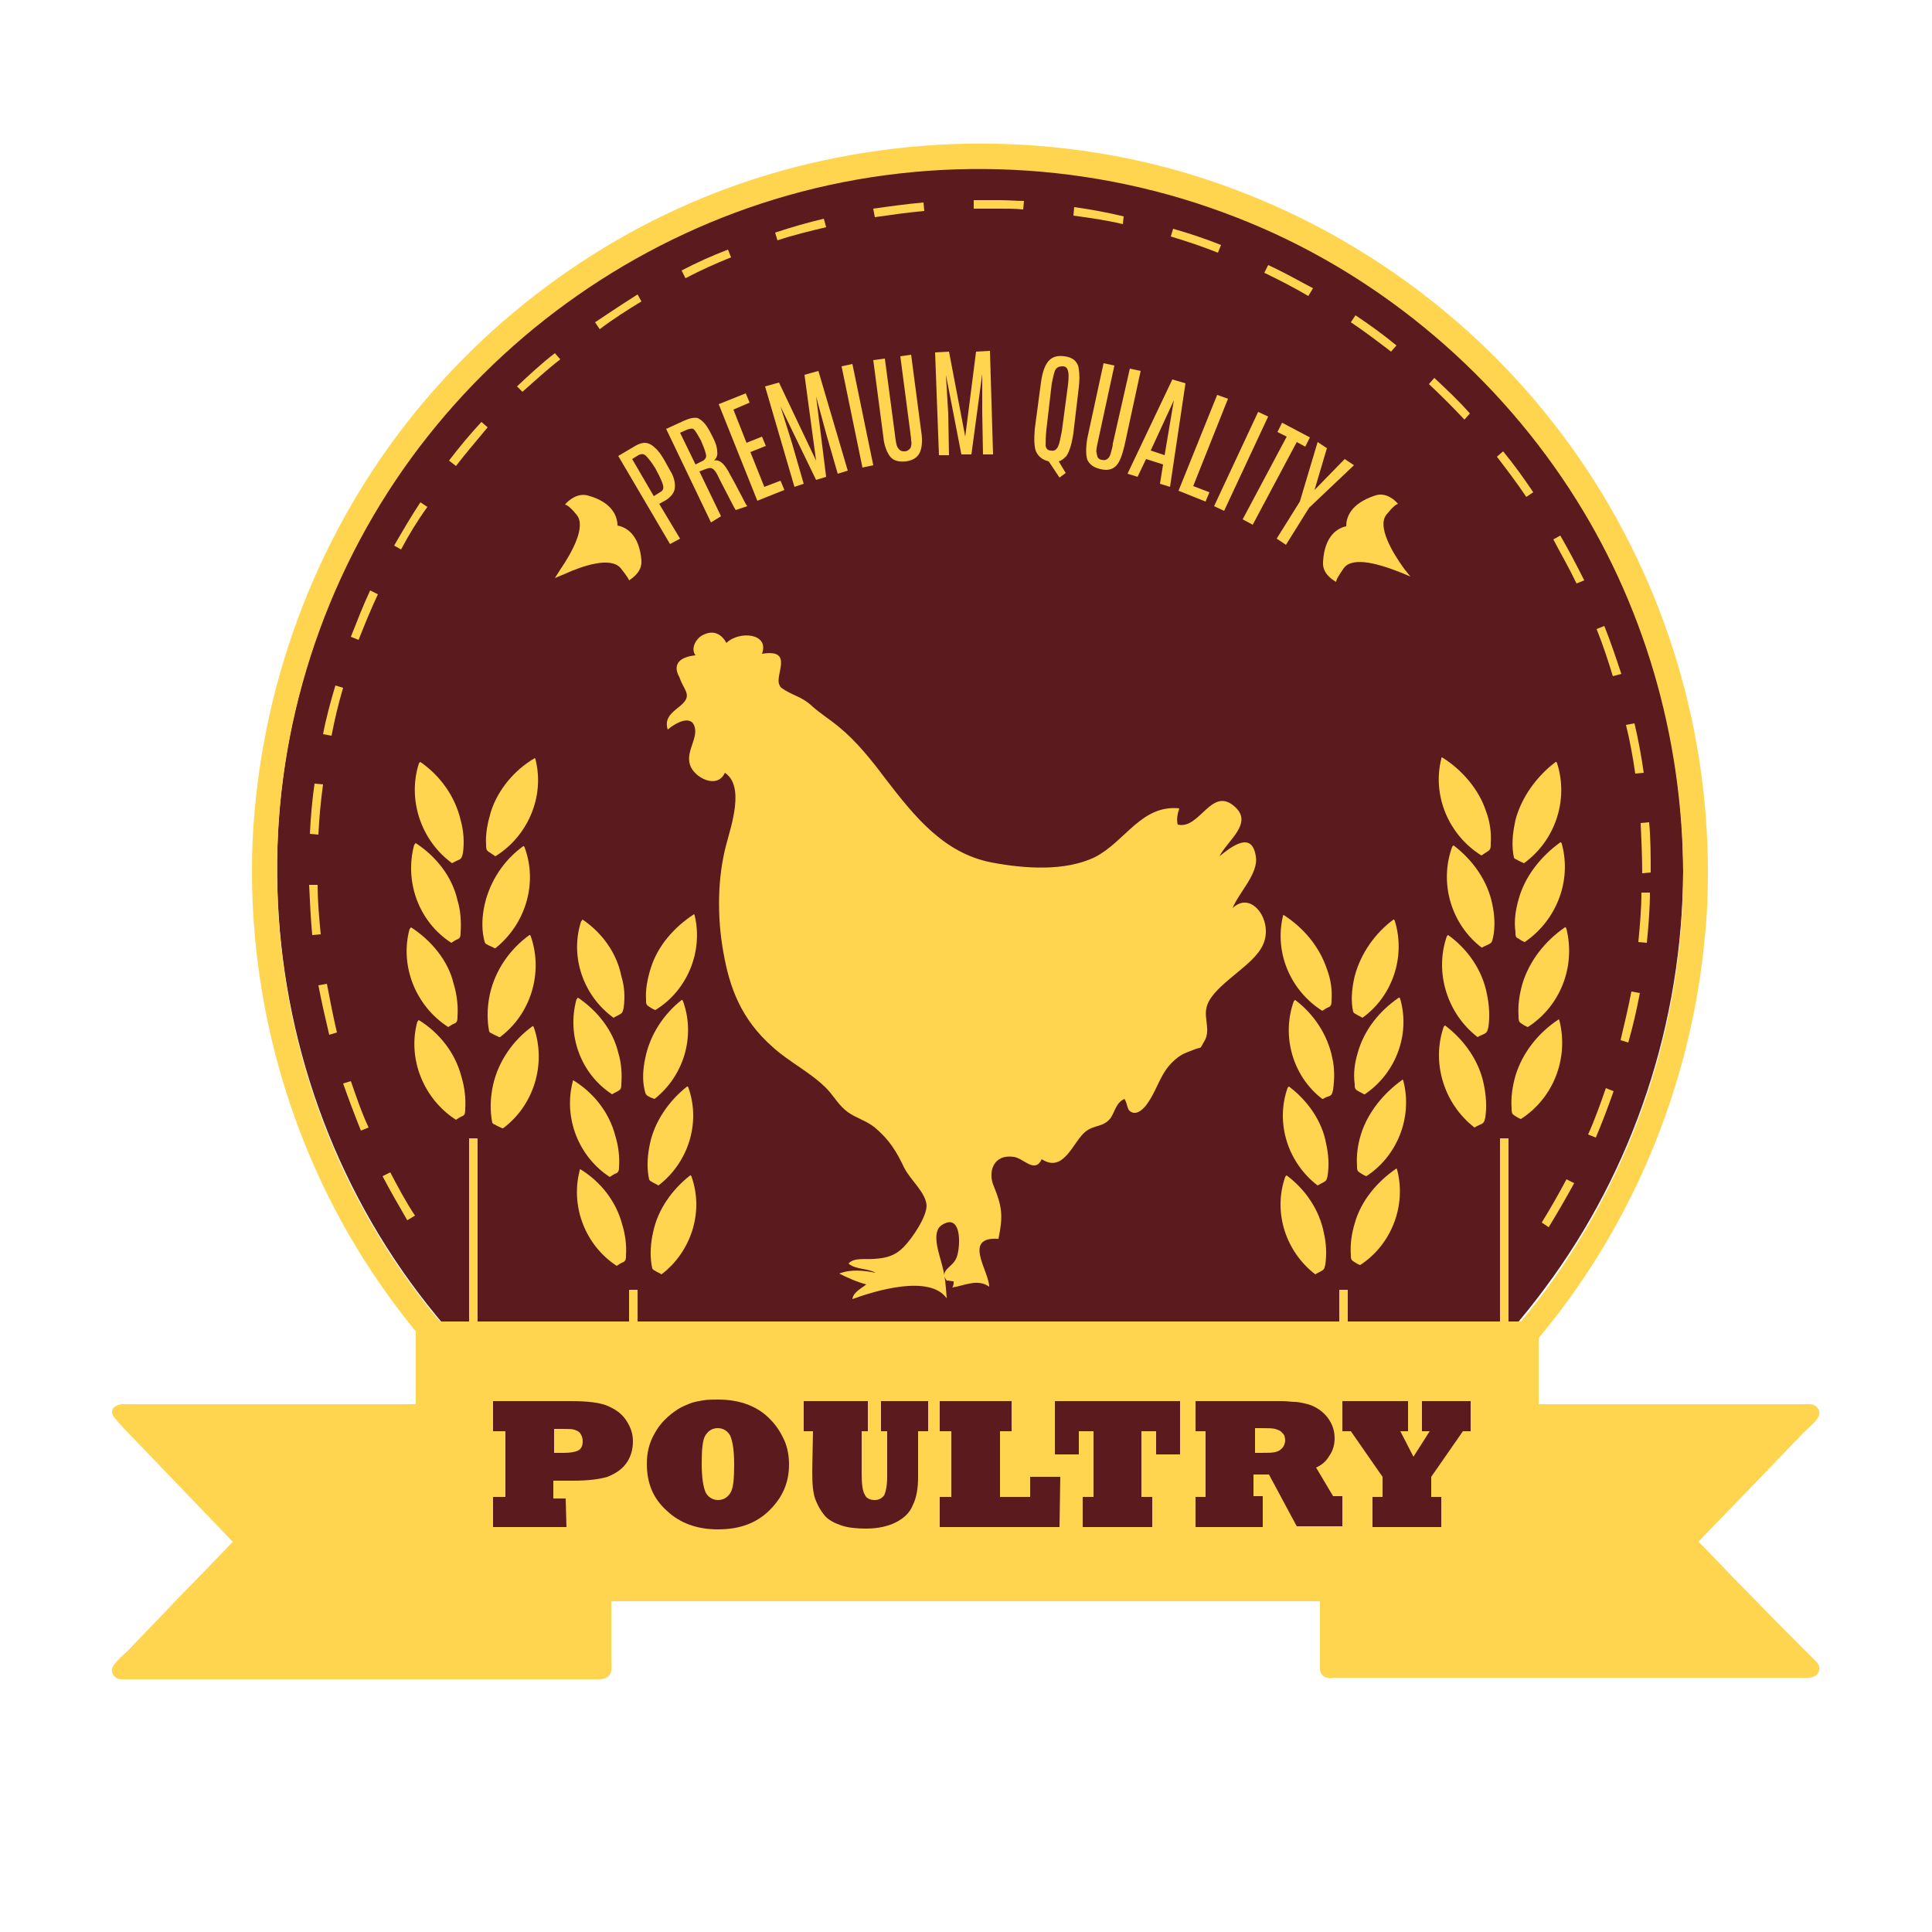 <?xml version="1.0" encoding="utf-8"?>
<!-- Generator: Adobe Illustrator 27.3.1, SVG Export Plug-In . SVG Version: 6.00 Build 0)  -->
<svg version="1.1" id="Layer_1" xmlns="http://www.w3.org/2000/svg" xmlns:xlink="http://www.w3.org/1999/xlink" x="0px" y="0px"
	 viewBox="0 0 250 250" style="enable-background:new 0 0 250 250;" xml:space="preserve">
<style type="text/css">
	.st0{fill:#5B1A1D;}
	.st1{fill:#FFD550;}
	.st2{fill:#571F00;}
</style>
<g>
	<g>
		<path class="st0" d="M217.8,112.7c0-17.5-5.1-34.9-14.7-49.6c-10.3-15.8-25.5-28.4-43.2-35.2c-18.4-7.1-39-8.2-58-2.8
			c-18.3,5.2-34.7,16.2-46.5,31.1c-12,15.1-18.9,34-19.5,53.3c-0.6,19.5,5,38.9,16.2,55c10.8,15.5,26.4,27.6,44.3,33.8
			c18.6,6.6,39.3,7,58.1,0.9c18-5.8,34.1-17.2,45.4-32.5C211.4,151.3,217.7,132.3,217.8,112.7z"/>
		<path class="st1" d="M203.3,57.8c-11.2-15.6-27.1-27.5-45.2-33.9c-18.8-6.7-39.7-7-58.7-1.3C81,28.1,64.6,39.5,52.8,54.5
			c-12.1,15.4-19.1,34.4-20.1,54c-0.9,19.7,4.5,39.5,15.3,55.9c10.6,16.1,26,28.6,43.7,35.8c18.5,7.5,39.3,8.7,58.6,3.8
			c18.6-4.7,35.5-15.4,48-29.9c12.7-14.8,20.5-33.4,22.3-52.8c0.3-2.8,0.4-5.6,0.4-8.5C221,93.1,214.8,73.8,203.3,57.8z
			 M154.5,199.4c-18.8,6-39.5,5.6-58.1-0.9c-17.8-6.3-33.5-18.3-44.3-33.8c-11.2-16-16.8-35.4-16.2-55c0.6-19.3,7.5-38.2,19.5-53.3
			c11.8-14.9,28.2-25.9,46.5-31.1c19-5.4,39.6-4.4,58,2.8c17.6,6.8,32.9,19.4,43.2,35.2c9.6,14.7,14.6,32,14.7,49.6
			c0,19.5-6.3,38.5-17.9,54.2C188.6,182.2,172.5,193.7,154.5,199.4z"/>
	</g>
	<g>
		<path class="st1" d="M52.7,157.9c-1.1-1.9-2.2-3.8-3.2-5.7l1-0.5c1,1.9,2,3.8,3.2,5.6L52.7,157.9z M200.4,158.8l-0.9-0.6
			c1.1-1.8,2.2-3.7,3.2-5.6l1,0.5C202.6,155.1,201.5,157,200.4,158.8z M46.7,146.3c-0.8-2-1.6-4.1-2.3-6.1l1-0.3
			c0.7,2,1.4,4.1,2.3,6L46.7,146.3z M206.5,147.2l-1-0.4c0.9-2,1.6-4,2.3-6l1,0.4C208.1,143.2,207.3,145.3,206.5,147.2z M42.6,133.9
			c-0.5-2.1-1-4.3-1.4-6.4l1.1-0.2c0.4,2.1,0.8,4.2,1.3,6.3L42.6,133.9z M210.7,134.9l-1-0.3c0.5-2.1,1-4.2,1.4-6.3l1.1,0.2
			C211.8,130.6,211.3,132.8,210.7,134.9z M40.4,121c-0.2-2.2-0.3-4.4-0.4-6.5h1.1c0,2.1,0.2,4.3,0.4,6.4L40.4,121z M213.1,122
			l-1.1-0.1c0.2-2.1,0.4-4.3,0.4-6.4h1.1C213.5,117.7,213.3,119.9,213.1,122z M41.2,108l-1.1-0.1c0.1-2.2,0.3-4.4,0.6-6.5l1.1,0.1
			C41.5,103.7,41.3,105.9,41.2,108z M212.5,113c0-2.1-0.1-4.3-0.2-6.5l1.1-0.1c0.2,2.2,0.2,4.4,0.2,6.5L212.5,113z M42.9,95.2
			L41.8,95c0.4-2.1,1-4.3,1.6-6.3l1,0.3C43.8,91,43.3,93.1,42.9,95.2z M211.6,100.1c-0.3-2.1-0.7-4.3-1.2-6.3l1.1-0.2
			c0.5,2.1,0.9,4.3,1.2,6.4L211.6,100.1z M46.4,82.8l-1-0.4c0.8-2,1.6-4.1,2.5-6l1,0.5C48,78.8,47.2,80.8,46.4,82.8z M208.7,87.5
			c-0.6-2-1.3-4.1-2.1-6.1l1-0.4c0.8,2,1.5,4.1,2.2,6.2L208.7,87.5z M51.9,71.1L51,70.6c1.1-1.9,2.2-3.8,3.4-5.6l0.9,0.6
			C54,67.4,52.9,69.2,51.9,71.1z M204,75.5c-0.9-1.9-2-3.8-3-5.7l0.9-0.5c1.1,1.9,2.1,3.8,3.1,5.8L204,75.5z M59,60.3l-0.9-0.7
			c1.3-1.7,2.7-3.4,4.2-5l0.8,0.7C61.7,57,60.3,58.6,59,60.3z M197.5,64.3c-1.2-1.8-2.5-3.5-3.8-5.2l0.8-0.7
			c1.4,1.7,2.7,3.5,3.9,5.3L197.5,64.3z M67.6,50.7L66.9,50c1.6-1.5,3.2-3,4.9-4.3l0.7,0.8C70.8,47.8,69.2,49.3,67.6,50.7z
			 M189.5,54.3c-1.5-1.6-3-3.1-4.6-4.6l0.7-0.8c1.6,1.5,3.2,3,4.6,4.6L189.5,54.3z M77.6,42.6L77,41.7c1.8-1.2,3.6-2.4,5.5-3.6
			L83,39C81.2,40.1,79.3,41.3,77.6,42.6z M180,45.5c-1.7-1.3-3.4-2.6-5.2-3.8l0.6-0.9c1.8,1.2,3.6,2.5,5.3,3.9L180,45.5z M88.7,36
			l-0.5-1c1.9-1,3.9-1.9,6-2.7l0.4,1C92.6,34.1,90.6,35,88.7,36z M169.3,38.3c-1.9-1.1-3.8-2.1-5.7-3l0.5-1c2,0.9,3.9,2,5.8,3
			L169.3,38.3z M100.6,31.1l-0.3-1c2.1-0.7,4.2-1.3,6.3-1.8l0.3,1.1C104.8,29.9,102.7,30.4,100.6,31.1z M157.6,32.7
			c-2-0.8-4.1-1.5-6.1-2.1l0.3-1c2.1,0.6,4.2,1.3,6.2,2.1L157.6,32.7z M113.2,28.1L113,27c2.1-0.3,4.3-0.6,6.5-0.8l0.1,1.1
			C117.4,27.5,115.3,27.8,113.2,28.1z M145.3,29c-2.1-0.5-4.2-0.8-6.4-1.1l0.1-1.1c2.2,0.3,4.3,0.7,6.4,1.2L145.3,29z M126,27v-1.1
			c1.2,0,2.4,0,3.5,0l0,0c1,0,2,0.1,3,0.1l-0.1,1.1c-1-0.1-2-0.1-3-0.1S127.2,27,126,27z"/>
	</g>
	<g>
		<g>
			<path class="st2" d="M77.3,208c0-5.4,0-10.9,0-16.3c0-2.8,0-5.6,0-8.5c-0.8,0-1.5,0-2.3,0c-4.8,0-9.5,0-14.3,0
				c-6.6,0-13.2,0-19.8,0c-5.8,0-11.7,0-17.5,0c-2.2,0-4.3,0-6.5,0c2.2,2.3,4.4,4.6,6.7,6.9c2.9,3,5.8,6,8.7,9
				c0.2,0.2,0.2,0.4,0,0.6c-2.4,2.5-4.9,5.1-7.4,7.6c-2.7,2.8-5.3,5.5-8,8.3c0.6,0,1.1,0,1.7,0c4.8,0,9.5,0,14.3,0
				c6.6,0,13.2,0,19.8,0c5.8,0,11.7,0,17.5,0c2.3,0,4.7,0,7,0C77.3,213.1,77.3,210.5,77.3,208z"/>
			<g>
				<path class="st2" d="M78.1,208c0-8.2,0-16.5,0-24.7c0-0.4-0.4-0.7-0.8-0.7c-11.2,0-22.4,0-33.6,0c-8.9,0-17.8,0-26.7,0
					c-0.8,0-1,0.8-0.6,1.2c3.5,3.7,7,7.3,10.6,11c0.9,0.9,1.8,1.8,2.6,2.7c0.4,0.4,0.8,0.9,1.3,1.3c0.2,0.2,0.4,0.4,0.6,0.7
					s0,0,0.1-0.1c-0.1,0.1-0.3,0.3-0.4,0.4c-1.7,1.8-3.5,3.6-5.3,5.5c-3.2,3.3-6.4,6.6-9.6,9.9c-0.4,0.5-0.2,1.2,0.6,1.2
					c11.2,0,22.4,0,33.6,0c8.9,0,17.8,0,26.7,0c0.5,0,0.8-0.3,0.8-0.7C78.1,213.1,78.1,210.5,78.1,208c0-0.9-1.7-0.9-1.7,0
					c0,2.6,0,5.1,0,7.7c0.3-0.2,0.6-0.5,0.8-0.7c-11.2,0-22.4,0-33.7,0c-8.9,0-17.8,0-26.6,0c0.2,0.4,0.4,0.8,0.6,1.2
					c3.5-3.6,7-7.3,10.5-10.9c0.9-0.9,1.7-1.8,2.6-2.7c0.4-0.4,0.8-0.9,1.3-1.3c0.5-0.5,1-0.9,1.3-1.5c0.3-0.6-0.4-1.1-0.8-1.5
					c-0.5-0.5-0.9-1-1.4-1.4c-0.9-0.9-1.8-1.8-2.6-2.7c-3.6-3.8-7.3-7.5-10.9-11.3c-0.2,0.4-0.4,0.8-0.6,1.2c11.2,0,22.4,0,33.6,0
					c8.9,0,17.8,0,26.7,0c-0.3-0.2-0.6-0.5-0.8-0.7c0,8.2,0,16.5,0,24.7C76.4,208.9,78.1,208.9,78.1,208z"/>
			</g>
		</g>
		<g>
			<path class="st1" d="M60.7,183.2c-6.6,0-13.2,0-19.8,0c-5.8,0-11.7,0-17.5,0c-2.2,0-4.3,0-6.5,0c2.2,2.3,4.4,4.6,6.7,6.9
				c2.9,3,5.8,6,8.7,9c0.2,0.2,0.2,0.4,0,0.6c-2.4,2.5-4.9,5.1-7.4,7.6c-2.7,2.8-5.3,5.5-8,8.3c0.6,0,1.1,0,1.7,0
				c4.8,0,9.5,0,14.3,0c6.6,0,13.2,0,19.8,0c5.8,0,11.7,0,17.5,0c2.3,0,4.7,0,7,0c0-2.6,0-5.1,0-7.7c0-5.4,0-10.9,0-16.3
				c0-2.8,0-5.6,0-8.5c-0.8,0-1.5,0-2.3,0C70.3,183.2,65.5,183.2,60.7,183.2z"/>
			<g>
				<path class="st1" d="M217.8,199.7c-0.2-0.2-0.2-0.4,0-0.6c2.4-2.5,4.9-5.1,7.4-7.6c2.7-2.8,5.3-5.5,8-8.3c-0.6,0-1.1,0-1.7,0
					c-4.8,0-9.5,0-14.3,0c-6.6,0-13.2,0-19.8,0c-5.8,0-11.7,0-17.5,0c-2.3,0-4.7,0-7,0c0,2.6,0,5.1,0,7.7c0,5.4,0,10.9,0,16.3
					c0,2.8,0,5.6,0,8.5c0.8,0,1.5,0,2.3,0c4.8,0,9.5,0,14.3,0c6.6,0,13.2,0,19.8,0c5.8,0,11.7,0,17.5,0c2.2,0,4.3,0,6.5,0
					c-2.2-2.3-4.4-4.6-6.7-6.9C223.6,205.8,220.7,202.7,217.8,199.7z"/>
				<g>
					<path class="st1" d="M218.5,199.4c0,0,0,0.1,0,0.2c0.1-0.1,0.1-0.1,0.2-0.2c0.2-0.2,0.3-0.4,0.5-0.5c0.3-0.3,0.6-0.7,0.9-1
						c0.6-0.7,1.3-1.3,1.9-2c1.3-1.3,2.6-2.7,3.9-4c2.6-2.7,5.2-5.4,7.8-8.1c0.4-0.5,0.2-1.2-0.6-1.2c-11.2,0-22.4,0-33.6,0
						c-8.9,0-17.8,0-26.7,0c-0.5,0-0.8,0.3-0.8,0.7c0,9.4,0,18.8,0,28.2c0,1.4,0,2.8,0,4.2c0,0.4,0.4,0.7,0.8,0.7
						c11.2,0,22.4,0,33.6,0c8.9,0,17.8,0,26.7,0c0.8,0,1-0.8,0.6-1.2c-5.1-5.3-10.2-10.6-15.3-15.9c-0.3-0.3-0.9-0.3-1.2,0
						c-0.4,0.3-0.3,0.7,0,1c5.1,5.3,10.2,10.6,15.3,15.9c0.2-0.4,0.4-0.8,0.6-1.2c-11.2,0-22.4,0-33.6,0c-8.9,0-17.8,0-26.7,0
						c0.3,0.2,0.6,0.5,0.8,0.7c0-9.4,0-18.8,0-28.3c0-1.4,0-2.8,0-4.2c-0.3,0.2-0.6,0.5-0.8,0.7c11.2,0,22.4,0,33.7,0
						c8.9,0,17.8,0,26.7,0c-0.2-0.4-0.4-0.8-0.6-1.2c-2.7,2.8-5.5,5.7-8.2,8.5c-1.4,1.4-2.7,2.8-4.1,4.3c-0.7,0.7-1.4,1.5-2.1,2.2
						c-0.7,0.7-1.8,1.5-1.1,2.4C217.6,200.9,219.1,200.1,218.5,199.4z"/>
				</g>
			</g>
			<g>
				<path class="st1" d="M225.8,206.8c-2.4-2.4-4.7-4.9-7.1-7.3c2.8-2.9,5.6-5.8,8.4-8.7c2.4-2.5,4.9-5.1,7.4-7.6
					c0.3-0.3,0.1-0.7-0.4-0.7c-2.5,0-5,0-7.5,0c-5.8,0-11.7,0-17.5,0c-6.6,0-13.2,0-19.8,0c-4.8,0-9.5,0-14.3,0c-0.9,0-1.8,0-2.8,0
					c-0.3,0-0.5,0.2-0.5,0.4c0,3,0,5.9,0,8.9c0,5.4,0,10.9,0,16.3c0,2.7,0,5.4,0,8.1c0,0.1,0.1,0.2,0.1,0.3c0.1,0.1,0.2,0.1,0.4,0.1
					c2.5,0,5,0,7.5,0c5.8,0,11.7,0,17.5,0c6.6,0,13.2,0,19.8,0c4.8,0,9.5,0,14.3,0c0.9,0,1.8,0,2.8,0c0.5,0,0.6-0.5,0.4-0.7
					C231.6,212.8,228.7,209.8,225.8,206.8z M226.6,215.7c-5.8,0-11.7,0-17.5,0c-6.6,0-13.2,0-19.8,0c-4.8,0-9.5,0-14.3,0
					c-0.8,0-1.5,0-2.3,0c0-2.8,0-5.6,0-8.5c0-5.4,0-10.9,0-16.3c0-2.6,0-5.1,0-7.7c2.3,0,4.7,0,7,0c5.8,0,11.7,0,17.5,0
					c6.6,0,13.2,0,19.8,0c4.8,0,9.5,0,14.3,0c0.6,0,1.1,0,1.7,0c-2.7,2.8-5.3,5.5-8,8.3c-2.5,2.5-4.9,5.1-7.4,7.6
					c-0.2,0.2-0.2,0.4,0,0.6c2.9,3,5.8,6,8.7,9c2.2,2.3,4.4,4.6,6.7,6.9C230.9,215.7,228.8,215.7,226.6,215.7z"/>
				<g>
					<path class="st1" d="M226.4,206.3c-2.4-2.4-4.7-4.9-7.1-7.3c0,0.3,0,0.7,0,1c3.5-3.7,7.1-7.3,10.6-11c0.9-0.9,1.7-1.8,2.6-2.7
						c0.4-0.4,0.8-0.9,1.3-1.3c0.5-0.5,1-0.9,1.4-1.5c0.3-0.4,0.3-0.9,0-1.3c-0.4-0.6-1.1-0.5-1.8-0.5c-1.4,0-2.8,0-4.2,0
						c-11.2,0-22.5,0-33.7,0c-5.6,0-11.2,0-16.9,0c-1.4,0-2.8,0-4.2,0c-0.6,0-1.3,0-2,0c-0.8,0-1.4,0.2-1.6,0.8
						c-0.1,0.2,0,0.6,0,0.8c0,0.3,0,0.6,0,0.8c0,0.6,0,1.2,0,1.8c0,1.2,0,2.4,0,3.5c0,4.7,0,9.4,0,14.2c0,2.4,0,4.7,0,7.1
						c0,1.2,0,2.3,0,3.5c0,0.6,0,1.1,0,1.7c0,0.6,0.3,1.1,1,1.2c0.3,0.1,0.7,0,1,0s0.7,0,1,0c0.7,0,1.5,0,2.2,0c1.4,0,2.8,0,4.2,0
						c2.8,0,5.6,0,8.4,0c5.6,0,11.2,0,16.9,0c5.6,0,11.2,0,16.9,0c2.8,0,5.6,0,8.4,0c0.7,0,1.3,0,2,0s1.4,0.1,2-0.2
						c0.5-0.2,0.7-0.8,0.6-1.3c-0.2-0.5-0.8-1-1.2-1.4C231.7,211.7,229,209,226.4,206.3c-0.3-0.3-0.9-0.3-1.2,0
						c-0.4,0.3-0.3,0.7,0,1c1.8,1.8,3.5,3.7,5.3,5.5c0.9,0.9,1.8,1.8,2.7,2.7c0.2,0.2,0.4,0.4,0.6,0.7c0.1,0.1,0-0.1,0-0.1
						c0-0.2,0.6-0.2,0.2-0.2c-0.7,0-1.4,0-2.1,0c-5.6,0-11.2,0-16.8,0c-11.2,0-22.5,0-33.7,0c-2.8,0-5.6,0-8.4,0c-0.2,0-0.3,0-0.5,0
						c-0.1,0-0.1,0-0.2,0c0.2,0,0.3,0.1,0.3,0.3c0-0.3,0-0.6,0-0.8c0-0.6,0-1.2,0-1.8c0-1.2,0-2.3,0-3.5c0-4.7,0-9.4,0-14.1
						c0-2.4,0-4.7,0-7.1c0-1.2,0-2.4,0-3.5c0-0.6,0-1.1,0-1.7c0-0.1,0-0.3,0-0.4v-0.1c0-0.3-0.1-0.2-0.3,0.1c0.4,0,0.8,0,1.1,0
						c5.6,0,11.2,0,16.8,0c11.2,0,22.5,0,33.7,0c2.8,0,5.6,0,8.4,0c0.3,0,0.7,0,1,0c0.2,0,0.3,0,0.5,0c0.1,0,0.1,0,0.2,0
						c0.3,0,0.2,0-0.1-0.1c-0.1-0.1-0.1-0.2-0.1-0.3c-0.1,0.1-0.2,0.2-0.2,0.2c-0.2,0.3-0.5,0.5-0.7,0.8c-0.9,0.9-1.7,1.8-2.6,2.7
						c-3.5,3.7-7.1,7.3-10.6,11c-0.5,0.5-1,1-1.5,1.5c-0.3,0.3-0.3,0.7,0,1c2.4,2.4,4.7,4.9,7.1,7.3c0.3,0.3,0.9,0.3,1.2,0
						C226.8,207,226.7,206.6,226.4,206.3z"/>
					<path class="st1" d="M226.6,215c-11.2,0-22.5,0-33.7,0c-6.7,0-13.4,0-20.1,0c0.3,0.2,0.6,0.5,0.8,0.7c0-9.4,0-18.8,0-28.3
						c0-1.4,0-2.8,0-4.2c-0.3,0.2-0.6,0.5-0.8,0.7c11.2,0,22.4,0,33.7,0c8.9,0,17.8,0,26.7,0c-0.2-0.4-0.4-0.8-0.6-1.2
						c-3.5,3.6-7,7.3-10.5,10.9c-0.9,0.9-1.7,1.8-2.6,2.7c-0.4,0.4-0.8,0.9-1.3,1.3c-0.5,0.5-1,0.9-1.3,1.5s0.4,1.1,0.8,1.5
						c0.5,0.5,0.9,1,1.4,1.4c0.9,0.9,1.8,1.8,2.6,2.7c3.6,3.8,7.3,7.5,10.9,11.3c0.2-0.4,0.4-0.8,0.6-1.2
						C230.9,215,228.8,215,226.6,215c-1.1,0-1.1,1.4,0,1.4c2.2,0,4.3,0,6.5,0c0.8,0,1-0.8,0.6-1.2c-3.5-3.7-7-7.3-10.6-11
						c-0.9-0.9-1.8-1.8-2.6-2.7c-0.4-0.4-0.8-0.9-1.3-1.3c-0.2-0.2-0.4-0.4-0.6-0.7c-0.2-0.3,0,0-0.1,0.1c0.1-0.1,0.3-0.3,0.4-0.4
						c1.7-1.8,3.5-3.6,5.3-5.5c3.2-3.3,6.4-6.6,9.6-9.9c0.4-0.5,0.2-1.2-0.6-1.2c-11.2,0-22.4,0-33.6,0c-8.9,0-17.8,0-26.7,0
						c-0.5,0-0.8,0.3-0.8,0.7c0,9.4,0,18.8,0,28.2c0,1.4,0,2.8,0,4.2c0,0.4,0.4,0.7,0.8,0.7c11.2,0,22.4,0,33.6,0
						c6.7,0,13.5,0,20.2,0C227.7,216.4,227.7,215,226.6,215z"/>
				</g>
			</g>
			<g>
				<path class="st1" d="M77.8,182.4c-2.5,0-5,0-7.5,0c-5.8,0-11.7,0-17.5,0c-6.6,0-13.2,0-19.8,0c-4.8,0-9.5,0-14.3,0
					c-0.9,0-1.8,0-2.8,0c-0.5,0-0.6,0.4-0.4,0.7c2.9,3,5.8,6,8.7,9c2.4,2.4,4.7,4.9,7.1,7.3c-2.8,2.9-5.6,5.8-8.4,8.7
					c-2.5,2.5-4.9,5.1-7.4,7.6c-0.3,0.3-0.1,0.7,0.4,0.7c2.5,0,5,0,7.5,0c5.8,0,11.7,0,17.5,0c6.6,0,13.2,0,19.8,0
					c4.8,0,9.5,0,14.3,0c0.9,0,1.8,0,2.8,0c0.2,0,0.3-0.1,0.4-0.1c0.1-0.1,0.1-0.2,0.1-0.3c0-3,0-5.9,0-8.9c0-5.4,0-10.9,0-16.3
					c0-2.7,0-5.4,0-8.1C78.3,182.6,78.1,182.4,77.8,182.4z M77.3,191.7c0,5.4,0,10.9,0,16.3c0,2.6,0,5.1,0,7.7c-2.3,0-4.7,0-7,0
					c-5.8,0-11.7,0-17.5,0c-6.6,0-13.2,0-19.8,0c-4.8,0-9.5,0-14.3,0c-0.6,0-1.1,0-1.7,0c2.7-2.8,5.3-5.5,8-8.3
					c2.4-2.5,4.9-5.1,7.4-7.6c0.2-0.2,0.2-0.4,0-0.6c-2.9-3-5.8-6-8.7-9c-2.2-2.3-4.4-4.6-6.7-6.9c2.2,0,4.3,0,6.5,0
					c5.8,0,11.7,0,17.5,0c6.6,0,13.2,0,19.8,0c4.8,0,9.5,0,14.3,0c0.8,0,1.5,0,2.3,0C77.3,186,77.3,188.9,77.3,191.7z"/>
				<g>
					<path class="st1" d="M77.8,181.7c-11.2,0-22.4,0-33.7,0c-5.6,0-11.2,0-16.9,0c-2.8,0-5.6,0-8.4,0c-0.7,0-1.3,0-2,0
						s-1.3-0.1-1.9,0.3c-0.5,0.3-0.5,0.9-0.2,1.3c0.1,0.2,0.4,0.4,0.5,0.6c0.2,0.3,0.5,0.5,0.7,0.8c4.9,5.1,9.8,10.2,14.7,15.3
						c0-0.3,0-0.7,0-1c-3.5,3.7-7.1,7.3-10.6,11c-0.9,0.9-1.7,1.8-2.6,2.7c-0.4,0.4-0.8,0.9-1.3,1.3c-0.5,0.5-1,0.9-1.4,1.5
						c-0.3,0.4-0.3,0.9,0,1.3c0.4,0.6,1.1,0.5,1.8,0.5c1.4,0,2.8,0,4.2,0c11.2,0,22.5,0,33.7,0c5.6,0,11.2,0,16.8,0
						c1.4,0,2.8,0,4.2,0c0.7,0,1.3,0,2,0s1.4-0.2,1.6-0.8c0.2-0.5,0.1-1.1,0.1-1.6c0-0.6,0-1.2,0-1.8c0-1.2,0-2.4,0-3.5
						c0-4.7,0-9.4,0-14.2c0-2.4,0-4.7,0-7.1c0-1.2,0-2.3,0-3.5c0-0.6,0-1.1,0-1.7c0-0.7-0.2-1.1-1-1.4
						C78,181.7,77.9,181.7,77.8,181.7c-0.5,0-0.8,0.4-0.8,0.7c0,0.4,0.4,0.7,0.8,0.7c-0.1-0.1-0.2-0.2-0.3-0.3c0,0.1,0,0.2,0,0.3
						s0,0.3,0,0.4c0,0.3,0,0.6,0,0.8c0,0.6,0,1.2,0,1.8c0,1.2,0,2.3,0,3.5c0,2.4,0,4.7,0,7.1c0,4.7,0,9.4,0,14.1c0,1.2,0,2.4,0,3.5
						c0,0.6,0,1.1,0,1.7c0-0.3,0.5-0.3,0.2-0.3c-0.2,0-0.3,0-0.5,0c-0.4,0-0.8,0-1.1,0c-2.8,0-5.6,0-8.4,0c-5.6,0-11.2,0-16.9,0
						c-11.2,0-22.4,0-33.7,0c-0.3,0-0.6,0-0.8,0c-0.1,0-0.2,0-0.3,0c0.2,0,0.4,0.1,0.4,0.3c-0.1,0.1-0.1,0.2,0,0.1
						c0.1-0.1,0.2-0.2,0.3-0.3c0.2-0.2,0.3-0.4,0.5-0.5c0.7-0.7,1.4-1.5,2.1-2.2c1.4-1.5,2.8-2.9,4.2-4.4c2.8-2.9,5.7-5.9,8.5-8.8
						c0.3-0.3,0.3-0.7,0-1c-3.5-3.7-7-7.3-10.6-11c-0.9-0.9-1.8-1.8-2.6-2.7c-0.4-0.4-0.8-0.9-1.3-1.3c-0.2-0.2-0.4-0.4-0.6-0.7
						c-0.1-0.1-0.2-0.2-0.3-0.3c-0.1-0.1-0.1-0.1-0.2-0.2c-0.1-0.1-0.1,0,0,0.1c0,0.1-0.2,0.3-0.4,0.3c0.2,0,0.3,0,0.5,0
						c0.3,0,0.7,0,1,0c0.7,0,1.4,0,2.1,0c1.4,0,2.8,0,4.2,0c11.2,0,22.5,0,33.7,0c6.8,0,13.6,0,20.3,0
						C78.9,183.1,78.9,181.7,77.8,181.7z"/>
					<path class="st1" d="M76.4,191.7c0,8,0,16,0,24c0.3-0.2,0.6-0.5,0.8-0.7c-11.2,0-22.4,0-33.7,0c-8.9,0-17.8,0-26.6,0
						c0.2,0.4,0.4,0.8,0.6,1.2c3.5-3.6,7-7.3,10.5-10.9c0.9-0.9,1.7-1.8,2.6-2.7c0.4-0.4,0.8-0.9,1.3-1.3c0.5-0.5,1-0.9,1.3-1.5
						c0.3-0.6-0.4-1.1-0.8-1.5c-0.5-0.5-0.9-1-1.4-1.4c-0.9-0.9-1.8-1.8-2.6-2.7c-3.6-3.8-7.3-7.5-10.9-11.3
						c-0.2,0.4-0.4,0.8-0.6,1.2c11.2,0,22.4,0,33.6,0c8.9,0,17.8,0,26.7,0c-0.3-0.2-0.6-0.5-0.8-0.7C76.4,186,76.4,188.9,76.4,191.7
						c0,0.9,1.7,0.9,1.7,0c0-2.8,0-5.6,0-8.5c0-0.4-0.4-0.7-0.8-0.7c-11.2,0-22.4,0-33.6,0c-8.9,0-17.8,0-26.7,0
						c-0.8,0-1,0.8-0.6,1.2c3.5,3.7,7,7.3,10.6,11c0.9,0.9,1.8,1.8,2.6,2.7c0.4,0.4,0.8,0.9,1.3,1.3c0.2,0.2,0.4,0.4,0.6,0.7
						s0,0,0.1-0.1c-0.1,0.1-0.3,0.3-0.4,0.4c-1.7,1.8-3.5,3.6-5.3,5.5c-3.2,3.3-6.4,6.6-9.6,9.9c-0.4,0.5-0.2,1.2,0.6,1.2
						c11.2,0,22.4,0,33.6,0c8.9,0,17.8,0,26.7,0c0.5,0,0.8-0.3,0.8-0.7c0-8,0-16,0-24C78.1,190.8,76.4,190.8,76.4,191.7z"/>
				</g>
			</g>
		</g>
	</g>
	<g>
		<g>
			<g>
				<path class="st1" d="M54.4,98.6c-0.1,0-0.2,0.2-0.2,0.2c-1.5,4.7,0.3,10,4.3,12.9l0,0c0.3-0.2,0.6-0.3,1-0.5
					c0.3-0.2,0.3-0.5,0.4-0.8c0.2-1.4,0.1-2.9-0.3-4.3C58.9,103.1,57,100.4,54.4,98.6z"/>
				<path class="st1" d="M53.8,109.1c-0.1,0-0.1,0.2-0.2,0.2c-1.3,4.8,0.6,10,4.8,12.7l0,0c0.3-0.2,0.6-0.4,0.9-0.5
					c0.3-0.2,0.3-0.5,0.3-0.8c0.1-1.4,0-2.9-0.4-4.2C58.5,113.4,56.4,110.8,53.8,109.1z"/>
				<path class="st1" d="M53.2,120c-0.1,0-0.1,0.2-0.2,0.2c-1.3,4.8,0.8,10,5,12.7l0,0c0.3-0.2,0.6-0.4,0.9-0.5
					c0.3-0.2,0.3-0.5,0.3-0.9c0.1-1.4-0.1-2.9-0.5-4.2C58,124.3,55.8,121.7,53.2,120z"/>
				<path class="st1" d="M54.2,132c-0.1,0-0.1,0.2-0.2,0.2c-1.3,4.8,0.8,10,5,12.7l0,0c0.3-0.2,0.6-0.4,0.9-0.5
					c0.3-0.2,0.3-0.5,0.3-0.9c0.1-1.4-0.1-2.9-0.5-4.2C58.9,136.2,56.8,133.6,54.2,132z"/>
				<path class="st1" d="M63.5,105.1c-0.4,1.4-0.7,2.8-0.6,4.2c0,0.4,0,0.7,0.3,0.9c0.3,0.2,0.6,0.4,0.9,0.6l0,0
					c4.2-2.6,6.4-7.7,5.2-12.5c0,0-0.1-0.3-0.1-0.2C66.6,99.6,64.4,102.2,63.5,105.1z"/>
				<path class="st1" d="M62.7,117.1c-0.3,1.4-0.4,2.9-0.1,4.3c0.1,0.4,0.1,0.7,0.4,0.8c0.3,0.2,0.7,0.3,1,0.5c0,0,0,0,0.1,0
					c3.9-3.1,5.5-8.4,3.8-13c0,0-0.1-0.3-0.2-0.2C65.2,111.3,63.4,114,62.7,117.1z"/>
				<path class="st1" d="M63.4,128.6c-0.3,1.4-0.4,2.8-0.2,4.3c0.1,0.4,0,0.7,0.4,0.8c0.3,0.2,0.6,0.3,1,0.5c0,0,0,0,0.1,0
					c4-3,5.6-8.3,4-13c0,0-0.1-0.3-0.2-0.2C66,122.8,64.1,125.5,63.4,128.6z"/>
				<path class="st1" d="M63.8,140.4c-0.3,1.4-0.4,2.8-0.2,4.3c0.1,0.4,0,0.7,0.4,0.8c0.3,0.2,0.6,0.3,1,0.5c0,0,0,0,0.1,0
					c4-3,5.6-8.3,4-13c0,0-0.1-0.3-0.2-0.2C66.4,134.6,64.5,137.3,63.8,140.4z"/>
			</g>
			<rect x="60.7" y="147.3" class="st1" width="1.1" height="54.3"/>
		</g>
		<g>
			<g>
				<path class="st1" d="M75.4,119c-0.1,0-0.1,0.2-0.2,0.2c-1.5,4.6,0.3,9.7,4.2,12.5l0,0c0.3-0.2,0.6-0.3,0.9-0.5s0.3-0.4,0.4-0.8
					c0.2-1.4,0.1-2.8-0.3-4.1C79.8,123.3,77.9,120.7,75.4,119z"/>
				<path class="st1" d="M74.8,129.1c-0.1,0-0.1,0.2-0.2,0.2c-1.3,4.7,0.6,9.7,4.6,12.3l0,0c0.3-0.2,0.6-0.3,0.9-0.5
					s0.3-0.5,0.3-0.8c0.1-1.4,0-2.8-0.4-4.1C79.3,133.3,77.3,130.8,74.8,129.1z"/>
				<path class="st1" d="M74.2,139.8c-0.1,0-0.1,0.2-0.1,0.2c-1.2,4.7,0.8,9.7,4.8,12.3l0,0c0.3-0.2,0.6-0.4,0.9-0.5
					c0.3-0.2,0.3-0.5,0.3-0.8c0.1-1.4-0.1-2.8-0.5-4.1C78.8,143.9,76.8,141.4,74.2,139.8z"/>
				<path class="st1" d="M75.1,151.3c-0.1,0-0.1,0.2-0.1,0.2c-1.2,4.7,0.8,9.7,4.8,12.3l0,0c0.3-0.2,0.6-0.4,0.9-0.5
					c0.3-0.2,0.3-0.5,0.3-0.8c0.1-1.4-0.1-2.8-0.5-4.1C79.7,155.4,77.7,152.9,75.1,151.3z"/>
				<path class="st1" d="M84.2,125.3c-0.4,1.3-0.7,2.7-0.6,4.1c0,0.4,0,0.6,0.3,0.8s0.6,0.4,0.9,0.5l0,0c4.1-2.5,6.2-7.5,5.1-12.2
					c0,0-0.1-0.3-0.1-0.2C87.2,120,85.1,122.4,84.2,125.3z"/>
				<path class="st1" d="M83.5,136.9c-0.3,1.4-0.4,2.8-0.1,4.1c0.1,0.4,0.1,0.6,0.4,0.8s0.6,0.3,0.9,0.4l0,0c3.8-3,5.3-8.1,3.7-12.6
					c0,0-0.1-0.3-0.2-0.2C85.9,131.2,84.1,133.9,83.5,136.9z"/>
				<path class="st1" d="M84.1,148c-0.3,1.4-0.4,2.8-0.2,4.1c0.1,0.4,0,0.6,0.4,0.8c0.3,0.2,0.6,0.3,0.9,0.5l0,0
					c3.8-2.9,5.5-8,3.9-12.6c0,0-0.1-0.3-0.2-0.2C86.6,142.4,84.7,145.1,84.1,148z"/>
				<path class="st1" d="M84.5,159.5c-0.3,1.3-0.4,2.8-0.2,4.1c0.1,0.4,0,0.6,0.4,0.8c0.3,0.2,0.6,0.3,0.9,0.5l0,0
					c3.8-2.9,5.5-8,3.9-12.6c0,0-0.1-0.3-0.2-0.2C87,153.9,85.1,156.5,84.5,159.5z"/>
			</g>
			<rect x="81.4" y="166.9" class="st1" width="1.1" height="15.1"/>
		</g>
	</g>
	<g>
		<g>
			<g>
				<path class="st1" d="M196.1,106.1c-0.3,1.4-0.5,2.8-0.3,4.3c0.1,0.4,0,0.7,0.4,0.8c0.3,0.2,0.6,0.3,1,0.5l0,0
					c4-2.9,5.8-8.1,4.3-12.9c0,0-0.1-0.3-0.2-0.2C198.9,100.4,196.9,103.1,196.1,106.1z"/>
				<path class="st1" d="M196.5,116.4c-0.4,1.4-0.6,2.8-0.4,4.2c0,0.4,0,0.7,0.3,0.8c0.3,0.2,0.6,0.4,0.9,0.5l0,0
					c4.1-2.8,6.1-7.9,4.8-12.7c0,0-0.1-0.3-0.2-0.2C199.4,110.8,197.3,113.4,196.5,116.4z"/>
				<path class="st1" d="M197,127.3c-0.4,1.4-0.6,2.8-0.5,4.2c0,0.4,0,0.7,0.3,0.9s0.6,0.4,0.9,0.5l0,0c4.2-2.7,6.2-7.8,5-12.7
					c0,0-0.1-0.3-0.2-0.2C200,121.7,197.9,124.3,197,127.3z"/>
				<path class="st1" d="M196.1,139.2c-0.4,1.4-0.6,2.8-0.5,4.2c0,0.4,0,0.7,0.3,0.9s0.6,0.4,0.9,0.5l0,0c4.2-2.7,6.2-7.8,5-12.7
					c0,0-0.1-0.3-0.1-0.2C199.1,133.6,197,136.2,196.1,139.2z"/>
				<path class="st1" d="M186.6,98c-0.1,0-0.1,0.2-0.1,0.2c-1.2,4.8,1,9.9,5.2,12.5l0,0c0.3-0.2,0.6-0.4,0.9-0.6
					c0.3-0.2,0.3-0.5,0.3-0.9c0.1-1.4-0.1-2.9-0.6-4.2C191.4,102.2,189.2,99.6,186.6,98z"/>
				<path class="st1" d="M188.1,109.4c-0.1,0-0.2,0.2-0.2,0.2c-1.7,4.7-0.1,10,3.8,13c0,0,0,0,0.1,0c0.3-0.2,0.7-0.3,1-0.5
					s0.3-0.4,0.4-0.8c0.3-1.4,0.2-2.9-0.1-4.3C192.5,114,190.6,111.3,188.1,109.4z"/>
				<path class="st1" d="M187.4,121c-0.1,0-0.2,0.2-0.2,0.2c-1.6,4.7,0.1,10,4,13l0,0c0.3-0.2,0.7-0.3,1-0.5s0.3-0.5,0.4-0.8
					c0.2-1.4,0.1-2.9-0.2-4.3C191.8,125.5,189.9,122.8,187.4,121z"/>
				<path class="st1" d="M187,132.7c-0.1,0-0.2,0.2-0.2,0.2c-1.6,4.7,0.1,10,4,13l0,0c0.3-0.2,0.6-0.3,1-0.5
					c0.3-0.2,0.3-0.5,0.4-0.8c0.2-1.4,0.1-2.9-0.2-4.3C191.4,137.3,189.5,134.6,187,132.7z"/>
			</g>
			<rect x="194.1" y="147.3" class="st1" width="1.1" height="54.3"/>
		</g>
		<g>
			<g>
				<path class="st1" d="M175.3,126.3c-0.3,1.3-0.5,2.7-0.3,4.1c0.1,0.4,0,0.6,0.4,0.8c0.3,0.2,0.6,0.3,0.9,0.5l0,0
					c3.9-2.8,5.6-7.9,4.2-12.5c0,0-0.1-0.3-0.2-0.2C178,120.7,176.1,123.3,175.3,126.3z"/>
				<path class="st1" d="M175.7,136.2c-0.4,1.3-0.6,2.7-0.4,4.1c0,0.4,0,0.6,0.3,0.8s0.6,0.3,0.9,0.5c0,0,0,0,0.1,0
					c4-2.7,5.9-7.7,4.6-12.3c0,0-0.1-0.3-0.2-0.2C178.5,130.8,176.5,133.3,175.7,136.2z"/>
				<path class="st1" d="M176.1,146.8c-0.4,1.3-0.6,2.7-0.5,4.1c0,0.4,0,0.6,0.3,0.8s0.6,0.4,0.9,0.5l0,0c4-2.6,6-7.6,4.8-12.3
					c0,0-0.1-0.3-0.1-0.2C179.1,141.4,177,143.9,176.1,146.8z"/>
				<path class="st1" d="M175.3,158.3c-0.4,1.3-0.6,2.7-0.5,4.1c0,0.4,0,0.6,0.3,0.8s0.6,0.4,0.9,0.5l0,0c4-2.6,6-7.6,4.8-12.3
					c0,0-0.1-0.3-0.1-0.2C178.2,152.9,176.1,155.4,175.3,158.3z"/>
				<path class="st1" d="M166.1,118.4c-0.1,0-0.1,0.2-0.1,0.2c-1.1,4.7,1,9.6,5.1,12.2l0,0c0.3-0.2,0.6-0.4,0.9-0.5
					c0.3-0.2,0.3-0.5,0.3-0.8c0.1-1.4-0.1-2.8-0.6-4.1C170.7,122.4,168.6,120,166.1,118.4z"/>
				<path class="st1" d="M167.6,129.4c-0.1,0-0.2,0.2-0.2,0.2c-1.6,4.5-0.1,9.7,3.7,12.6c0,0,0,0,0.1,0c0.3-0.2,0.6-0.3,0.9-0.4
					c0.3-0.2,0.3-0.4,0.4-0.8c0.2-1.4,0.2-2.8-0.1-4.1C171.8,133.9,170,131.2,167.6,129.4z"/>
				<path class="st1" d="M166.8,140.6c-0.1,0-0.2,0.2-0.2,0.2c-1.6,4.6,0.1,9.7,3.9,12.6l0,0c0.3-0.2,0.6-0.3,0.9-0.5
					c0.3-0.2,0.3-0.4,0.4-0.8c0.2-1.4,0.1-2.8-0.2-4.1C171.1,145.1,169.2,142.4,166.8,140.6z"/>
				<path class="st1" d="M166.5,152.1c-0.1,0-0.2,0.2-0.2,0.2c-1.6,4.6,0.1,9.7,3.9,12.6l0,0c0.3-0.2,0.6-0.3,0.9-0.5
					c0.3-0.2,0.3-0.4,0.4-0.8c0.2-1.4,0.1-2.8-0.2-4.1C170.7,156.5,168.9,153.9,166.5,152.1z"/>
			</g>
			<rect x="173.3" y="166.9" class="st1" width="1.1" height="15.1"/>
		</g>
	</g>
	<rect x="53.8" y="171" class="st1" width="145.3" height="36.2"/>
	<g>
		<g>
			<path class="st1" d="M80,59l2.2-1.3c1-0.6,1.8-0.5,2.5,0.2c0.5,0.4,0.9,1,1.3,1.7s0.7,1.3,0.9,1.6c0.4,0.8,0.5,1.5,0.4,2.1
				c-0.1,0.5-0.5,1-1.1,1.4l-0.9,0.5l2.7,4.5l-1.3,0.7L80,59z M84.8,60.6c-0.5-0.8-0.9-1.3-1.2-1.6c-0.3-0.3-0.6-0.3-1-0.1l-0.8,0.5
				l2.8,4.8l0.8-0.5c0.4-0.2,0.5-0.5,0.4-0.9s-0.4-1.1-0.9-2L84.8,60.6z"/>
			<path class="st1" d="M86.2,55.5l2.4-1.1c0.7-0.3,1.2-0.4,1.7-0.3c0.4,0.2,0.9,0.6,1.3,1.3c0.2,0.3,0.4,0.7,0.7,1.3
				c0.3,0.6,0.5,1.2,0.5,1.7c0.1,0.5-0.1,0.9-0.4,1.2c0.3-0.1,0.6,0,0.9,0.2s0.6,0.6,0.9,1.1c0.3,0.6,0.8,1.4,1.4,2.6
				c0.6,1.1,0.9,1.8,1.1,2L95.2,66c-0.1-0.1-0.8-1.5-2.1-4c-0.4-0.9-0.7-1.3-1-1.4c-0.2-0.1-0.5,0-0.8,0.1L90.5,61l2.8,5.8L92,67.6
				L86.2,55.5z M90.7,57c-0.5-0.9-0.8-1.4-1-1.5s-0.5,0-0.8,0.1L88,56l2,4.1l0.8-0.4c0.3-0.1,0.4-0.3,0.5-0.4c0.1-0.2,0.1-0.4,0-0.7
				C91.2,58.2,91,57.7,90.7,57L90.7,57z"/>
			<path class="st1" d="M93,52.3l3.5-1.4l0.5,1.2L94.9,53l1.7,4.3l2-0.8l0.5,1.2l-2,0.8l1.8,4.5l2.1-0.8l0.5,1.2L98,64.8L93,52.3z"
				/>
			<path class="st1" d="M104.1,48.5l1.8-0.5l3.8,12.9l-1.3,0.4l-1.5-5.2l-1.3-4.8l1.3,10.4l-1.3,0.4l-4.6-9.5l1.5,4.8l1.5,5.2
				l-1.2,0.4L99,50l1.8-0.5l4.8,10.1L104.1,48.5z"/>
			<path class="st1" d="M108.9,47.4l1.4-0.3l2.7,13.1l-1.4,0.3L108.9,47.4z"/>
			<path class="st1" d="M116.5,46.1l1.4-0.2l1.3,9.9c0.2,1.2,0.1,2.2-0.2,2.8c-0.3,0.6-0.9,1-1.8,1.1s-1.6-0.1-2-0.6
				s-0.8-1.4-0.9-2.6l-1.3-9.9l1.5-0.2l1.3,9.8c0.1,0.9,0.2,1.4,0.3,1.6c0.1,0.2,0.2,0.3,0.3,0.4c0.2,0.2,0.4,0.2,0.7,0.2
				c0.3,0,0.5-0.2,0.7-0.4c0.1-0.2,0.2-0.6,0.1-1c0-0.4-0.1-0.8-0.1-1L116.5,46.1z"/>
			<path class="st1" d="M126.3,45.5l1.8-0.1l0.4,13.4h-1.3l-0.1-5.4v-5l-1.4,10.4h-1.3l-2-10.3l0.3,5l0.1,5.4h-1.3L121,45.6l1.8-0.1
				l2.1,11L126.3,45.5z"/>
			<path class="st1" d="M134.7,49.5c0.2-1.5,0.6-2.5,1.2-3c0.5-0.4,1.1-0.5,1.8-0.4c1.1,0.1,1.8,0.7,1.9,1.7c0.1,0.6,0.1,1.4,0,2.3
				l-0.7,5.9c-0.2,1.4-0.5,2.4-0.9,3c-0.3,0.3-0.6,0.6-1,0.7l0.9,1.5l-0.8,0.6l-1.4-2.1c-0.8-0.2-1.3-0.6-1.6-1.2
				c-0.3-0.6-0.3-1.7-0.2-3L134.7,49.5z M138.2,49.8c0.1-0.9,0.1-1.5,0-1.8c-0.1-0.4-0.3-0.6-0.7-0.6s-0.7,0.1-0.9,0.4
				s-0.3,0.9-0.5,1.8l-0.7,6c-0.1,1-0.1,1.7-0.1,2.1c0.1,0.4,0.3,0.6,0.7,0.6c0.4,0.1,0.7-0.1,0.9-0.5s0.3-1,0.5-2L138.2,49.8z"/>
			<path class="st1" d="M146.2,47.7l1.4,0.3l-2.1,9.7c-0.3,1.2-0.6,2.1-1.1,2.6s-1.2,0.6-2,0.4c-0.9-0.2-1.4-0.6-1.7-1.2
				c-0.2-0.6-0.2-1.6,0-2.8l2.1-9.7l1.4,0.3l-2.1,9.7c-0.2,0.9-0.3,1.4-0.2,1.6c0,0.2,0.1,0.3,0.1,0.5c0.1,0.2,0.3,0.4,0.6,0.4
				c0.3,0.1,0.6,0,0.8-0.2s0.3-0.5,0.4-0.9c0.1-0.4,0.2-0.7,0.2-1L146.2,47.7z"/>
			<path class="st1" d="M151.7,49.1l1.7,0.5l-2,13.4l-1.3-0.4l0.4-2.5l-2.2-0.7l-1.1,2.3l-1.3-0.4L151.7,49.1z M148.9,58.3l1.8,0.6
				l1.2-7.1l0,0L148.9,58.3z"/>
			<path class="st1" d="M157.5,51.1l1.4,0.5l-4.5,11.3l2.1,0.8l-0.5,1.2l-3.5-1.4L157.5,51.1z"/>
			<path class="st1" d="M162.8,53.3l1.3,0.6l-5.7,12.2l-1.3-0.6L162.8,53.3z"/>
			<path class="st1" d="M165.9,54.7l3.6,1.9l-0.6,1.2l-1.1-0.6l-5.7,10.7l-1.3-0.7l5.7-10.7l-1.2-0.6L165.9,54.7z"/>
			<path class="st1" d="M174,59.4l1.2,0.8l-5.8,5.5l-3,4.8l-1.2-0.8l3-4.8l2.3-7.7l1.2,0.8l-1.6,5.4l0,0L174,59.4z"/>
		</g>
		<g>
			<path class="st1" d="M173.9,73.5c1.2-1.6,4.9-0.4,7.4,0.6l1.2,0.5l-0.8-1c-1.6-2.2-3.5-5.5-2.3-7c0.8-1,1.2-1.3,1.5-1.4
				c-0.5-0.6-1.6-1.5-2.9-1.1c-3.4,1.1-3.8,3-3.8,4c-1,0.2-2.8,1.1-3,4.6c-0.1,1.4,1,2.2,1.7,2.6C172.9,75,173.2,74.5,173.9,73.5z"
				/>
		</g>
		<g>
			<path class="st1" d="M80.3,73.5C79,72,75.4,73.2,73,74.3l-1.2,0.5l0.7-1.1c1.5-2.2,3.4-5.6,2.1-7.1c-0.8-1-1.3-1.3-1.5-1.3
				c0.5-0.6,1.6-1.5,2.9-1.2c3.4,0.9,3.9,2.9,3.9,3.9c1,0.2,2.8,1,3.1,4.5c0.1,1.4-1,2.2-1.6,2.6C81.4,75,81.1,74.5,80.3,73.5z"/>
		</g>
	</g>
	<path class="st1" d="M101.1,89c1.4,1,2.6,1.1,3.9,2.3c1.1,1,2.4,1.8,3.6,2.8c2.3,1.9,4.2,4.3,6,6.7c3.7,4.8,7.5,9.6,13.7,10.8
		c4.2,0.8,9.5,1.2,13.4-0.7c3.9-2,6-6.8,10.9-6.3c-0.2,0.6-0.4,1.4-0.2,2.1c2.9,0.7,4.4-5.2,7.5-2.2c2.2,2.1-1.1,4.3-2.1,6.3
		c1.6-1.3,4.2-3.3,4.7,0c0.4,2.2-2.2,4.7-3,6.7c1.7-1.6,3.4-0.2,4,1.4s0.3,3.2-0.8,4.5c-1.7,2.2-6.2,4.6-6.6,7.1
		c-0.3,1.4,0.6,2.9-0.3,4.3c-0.7,1.2-0.1,0.5-1.5,1.1c-0.8,0.3-1.4,0.5-2.1,1.1c-2,1.6-2.3,3.7-3.6,5.6c-0.3,0.5-1.1,1.5-1.9,1.4
		c-1-0.2-0.7-1.1-1.2-1.8c-1.1,0.5-1.2,1.6-1.8,2.5c-1,1.2-2,0.8-3.2,1.7c-1.6,1.2-2.8,5.5-5.7,3.6c-0.9,1.9-2.3-0.1-3.6-0.3
		c-2.7-0.4-3.4,2-2.6,3.8c1.1,2.7,1.2,3.9,0.6,6.8c-4.7-0.3-1.2,4.2-1.2,6.2c-1.5-1.1-3.3-0.1-4.8,0.1c0.2-0.2,0.2-0.5,0.2-0.8
		c-0.3,0-0.6-0.1-0.9-0.1c-1-1.3,0.7-1.7,1.2-2.8c0.6-1.1,0.9-6.1-1.8-4.4c-1.5,0.9-0.3,3.9,0,5.2c0.4,1.4,0.5,2.8,0.6,4.3
		c-2.2-3.1-9.2-1-12.2,0.1c0.1-0.9,1.2-1.4,1.8-1.9c-1.2-0.3-2.5-0.9-3.5-1.4c1.5-0.6,3.2-0.4,4.7-0.1c-1-0.6-2.6-0.4-3.5-1.2
		c0.7-0.8,2.1-0.5,3.3-0.6c1.6-0.1,2.7-0.4,3.8-1.5c1.1-1.1,3-3.9,3-5.4c-0.1-1.7-2.1-3.3-2.9-4.9c-1-2.1-1.9-3.6-3.8-5.2
		c-1.1-0.9-2.4-1.2-3.5-2s-1.7-1.9-2.6-2.9c-2.1-2.2-4.9-3.5-7.1-5.5c-4.1-3.6-5.6-7.7-6.4-12.3c-0.8-4.4-0.8-9.6,0.4-14
		c0.6-2.3,2.4-7.5-0.2-9.2c-1,2.2-4,0.6-4.5-1c-0.6-1.7,1-3.4,0.6-4.9c-0.4-1.6-2.3-0.7-3.5,0.3c-0.4-1.3,0.3-2,1.3-2.8
		c2.1-1.6,0.9-2,0.2-4C87,86,87.9,85,90,84.8c-0.7-0.9,0.1-2.3,1.1-2.7c1.3-0.6,2.3,0,2.9,1.1c1.6-1.6,5.6-1.3,4.6,1.4
		c4.3-0.7,1.5,2.9,2.3,4.1C100.9,88.8,101,88.9,101.1,89z"/>
	<g>
		<path class="st0" d="M73.3,197.6h-9.5v-3.9h1.6v-8.5h-1.6v-3.9h10c2.3,0,4,0.2,5,0.7c1.1,0.5,1.8,1.1,2.3,1.9s0.8,1.6,0.8,2.6
			c0,1.1-0.3,2.1-0.9,2.9c-0.6,0.8-1.4,1.3-2.4,1.7c-1,0.3-2.4,0.5-4.5,0.5h-2.5v2.3h1.6L73.3,197.6L73.3,197.6z M71.7,184.9v3.1
			h1.2c0.9,0,1.5-0.1,1.9-0.3s0.6-0.6,0.6-1.2c0-0.4-0.1-0.7-0.3-1c-0.2-0.3-0.5-0.4-0.8-0.5s-0.8-0.1-1.6-0.1H71.7z"/>
		<path class="st0" d="M83.7,189.4c0-1.4,0.3-2.7,1-3.9c0.7-1.3,1.7-2.3,3.1-3.2c0.5-0.3,1-0.5,1.5-0.7s1.1-0.3,1.7-0.4
			s1.2-0.1,1.9-0.1c2.9,0,5.2,0.9,6.8,2.6c0.8,0.8,1.4,1.8,1.8,2.7s0.6,2,0.6,3.1c0,2.3-0.8,4.2-2.5,5.9s-3.9,2.5-6.7,2.5
			c-2.7,0-4.9-0.8-6.6-2.4C84.5,193.9,83.7,191.9,83.7,189.4z M90.8,189.4c0,1.8,0.2,3,0.5,3.7c0.3,0.6,0.9,1,1.6,1s1.2-0.3,1.6-0.9
			c0.4-0.6,0.5-1.9,0.5-3.7s-0.2-3-0.5-3.7c-0.3-0.6-0.9-1-1.6-1s-1.2,0.3-1.6,0.9S90.8,187.6,90.8,189.4z"/>
		<path class="st0" d="M105.2,185.2H104v-3.9h8.3v3.9h-0.8v5.5c0,1.3,0.1,2.2,0.4,2.7c0.2,0.5,0.7,0.7,1.3,0.7
			c0.5,0,0.9-0.2,1.2-0.6c0.2-0.4,0.4-1.2,0.4-2.4v-5.9H114v-3.9h6.1v3.9h-1.3v5.9c0,1.5-0.2,2.7-0.7,3.7c-0.4,1-1.2,1.7-2.2,2.2
			s-2.3,0.8-3.8,0.8c-1.2,0-2.3-0.1-3.2-0.4c-0.9-0.3-1.7-0.7-2.2-1.3s-0.9-1.3-1.2-2.1c-0.3-0.8-0.4-2-0.4-3.6L105.2,185.2
			L105.2,185.2z"/>
		<path class="st0" d="M137.1,197.6h-15.5v-3.9h1.5v-8.5h-1.5v-3.9h9.3v3.9h-1.5v8.5h3.9v-2.6h3.9L137.1,197.6L137.1,197.6z"/>
		<path class="st0" d="M149.3,197.6h-9.2v-3.9h1.4v-8.5h-1.9v3h-3.1v-6.9h16.2v6.9h-3.1v-3h-1.9v8.5h1.4v3.9H149.3z"/>
		<path class="st0" d="M163.6,197.6h-8.9v-3.9h1.3v-8.5h-1.3v-3.9h8.9c0.8,0,1.5,0,2.2,0s1.3,0.1,1.7,0.1s0.9,0.1,1.3,0.2
			c1.1,0.2,2.1,0.8,2.8,1.6s1.1,1.8,1.1,2.9c0,0.8-0.2,1.6-0.7,2.3c-0.4,0.7-1,1.2-1.7,1.5l2.2,3.7h1.2v3.9h-5.9l-3.6-6.7h-2v2.8
			h1.2v4H163.6z M162.4,184.9v3.1h0.7c0.9,0,1.5,0,1.9-0.1s0.6-0.2,0.9-0.5c0.2-0.2,0.4-0.6,0.4-1s-0.1-0.8-0.4-1
			c-0.2-0.3-0.6-0.4-0.9-0.5c-0.4-0.1-1-0.1-2-0.1h-0.6V184.9z"/>
		<path class="st0" d="M186.5,197.6h-8.9v-3.9h1.3v-2.6l-4.1-5.9h-1.1v-3.9h8.5v3.9h-1l1.7,3.3l2.1-3.3h-1v-3.9h6.3v3.9h-1l-4.1,5.9
			v2.6h1.3V197.6z"/>
	</g>
</g>
</svg>
